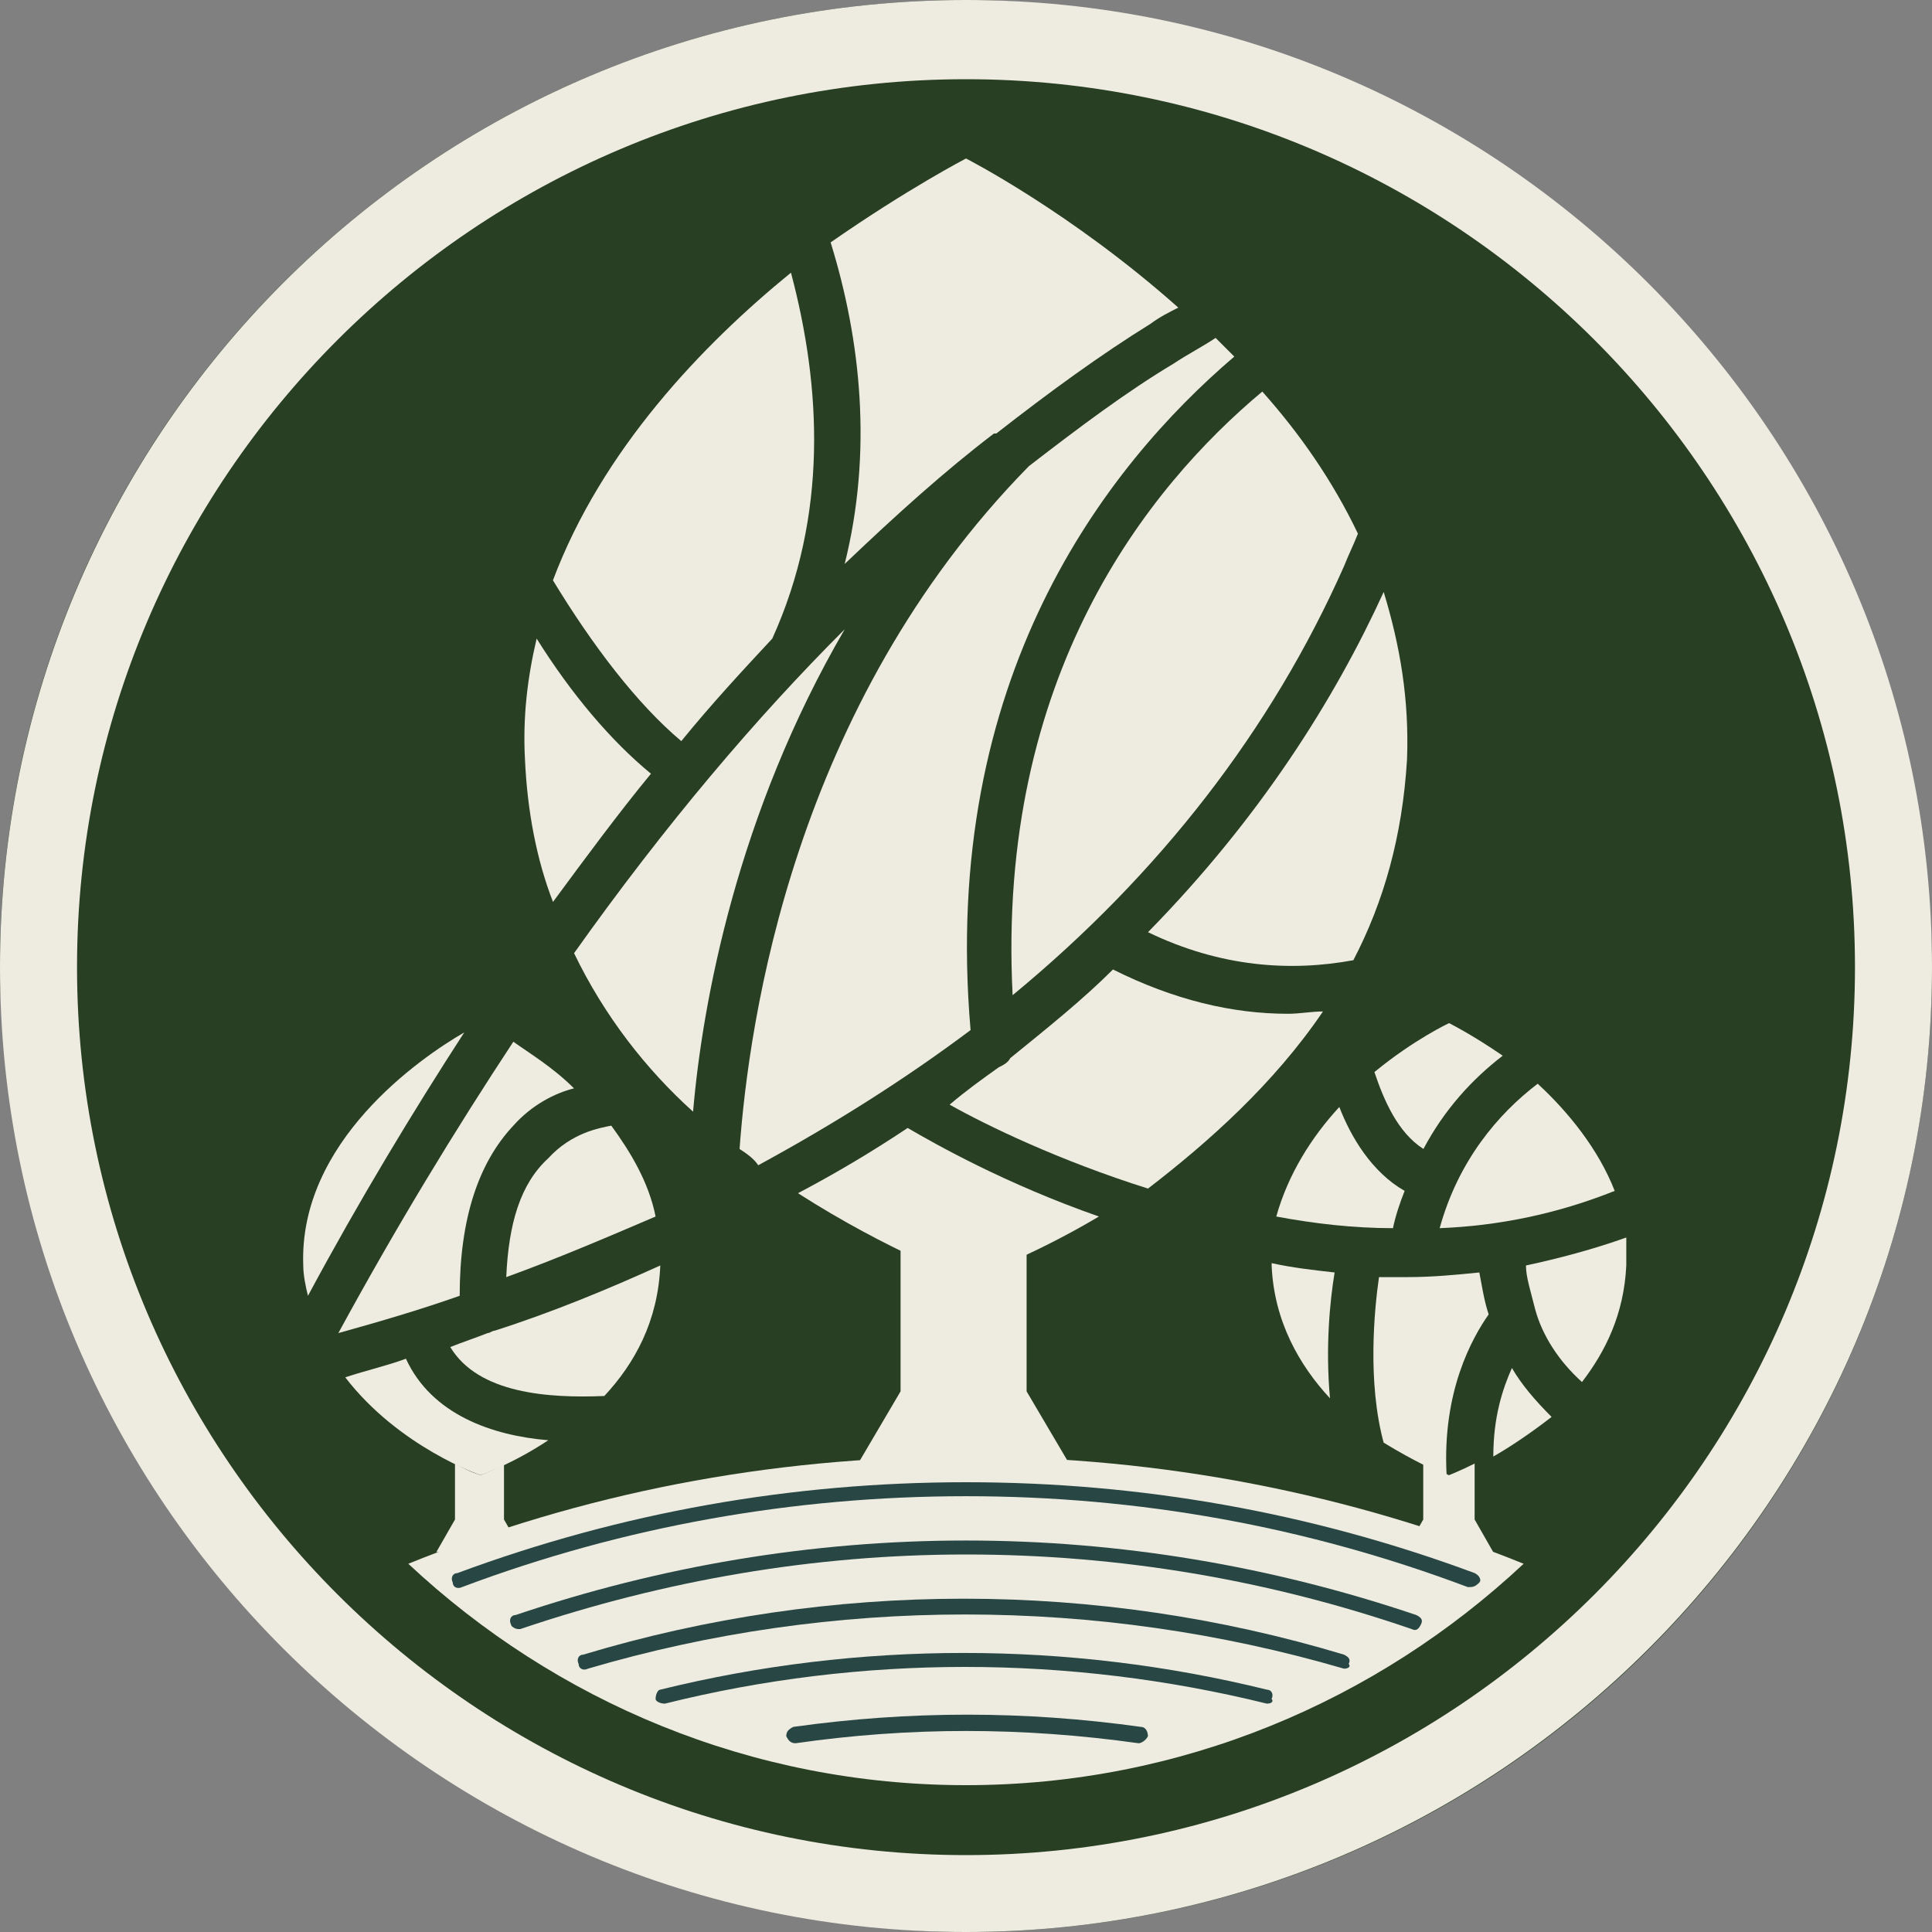 <?xml version="1.0" encoding="UTF-8"?> <svg xmlns="http://www.w3.org/2000/svg" width="30" height="30" viewBox="0 0 30 30" fill="none"><rect x="0" y="0" width="30" height="30" fill="#808080" stroke="none"/><rect width="30" height="30" rx="15" fill="#283F23"></rect><path d="M15 0C6.703 0 0 6.731 0 15.018C0 23.269 6.739 30 15 30C23.261 30 30 23.269 30 15.018C30 6.731 23.261 0 15 0ZM15 28.806C7.391 28.806 1.196 22.618 1.196 15.018C1.196 7.419 7.391 1.23 15 1.23C22.609 1.23 28.804 7.419 28.804 15.018C28.804 22.618 22.609 28.806 15 28.806Z" fill="#EEECE0"></path><path d="M7.862 22.726C7.645 22.835 7.464 22.907 7.464 22.907C7.464 22.907 7.319 22.871 7.065 22.726V23.595L6.775 24.101H8.116L7.826 23.595V22.726H7.862Z" fill="#EEECE0"></path><path d="M22.898 22.726C22.68 22.835 22.499 22.907 22.499 22.907C22.499 22.907 22.354 22.835 22.1 22.726V23.595L21.811 24.101H23.187L22.898 23.595V22.726Z" fill="#EEECE0"></path><path d="M15.941 19.397C15.361 19.687 14.963 19.796 14.963 19.796C14.963 19.796 14.564 19.651 13.984 19.397V21.605L13.26 22.835H16.666L15.941 21.605V19.397Z" fill="#EEECE0"></path><path d="M23.659 24.282C20.978 23.197 18.043 22.618 14.999 22.618C11.92 22.618 9.021 23.197 6.34 24.282C8.623 26.418 11.666 27.72 14.999 27.72C18.333 27.72 21.376 26.418 23.659 24.282Z" fill="#EEECE0"></path><path d="M8.914 14.801C9.385 15.778 10.037 16.61 10.762 17.262C10.907 15.561 11.45 12.63 13.117 9.771C11.74 11.146 10.327 12.811 8.914 14.801Z" fill="#EEECE0"></path><path d="M17.826 14.475C18.949 15.018 20.036 15.091 21.015 14.91C21.486 14.005 21.775 12.992 21.848 11.797C21.884 10.857 21.739 10.024 21.486 9.192C20.725 10.857 19.565 12.702 17.826 14.475Z" fill="#EEECE0"></path><path d="M10.579 11.508C11.05 10.929 11.521 10.422 11.992 9.916C12.861 7.998 12.753 6.007 12.282 4.234C10.905 5.356 9.347 6.984 8.586 9.011C9.202 10.024 9.89 10.929 10.579 11.508Z" fill="#EEECE0"></path><path d="M8.333 9.916C8.188 10.531 8.116 11.146 8.152 11.797C8.188 12.594 8.333 13.353 8.587 14.005C9.094 13.317 9.601 12.63 10.108 12.014C9.492 11.508 8.876 10.784 8.333 9.916Z" fill="#EEECE0"></path><path d="M19.166 5.537C19.057 5.428 18.948 5.32 18.876 5.247C18.658 5.392 18.441 5.501 18.224 5.646C17.499 6.08 16.774 6.623 15.977 7.238C12.318 10.965 11.629 15.851 11.484 17.841C11.593 17.913 11.702 17.986 11.774 18.094C12.97 17.443 14.057 16.755 15.071 15.995C14.6 10.531 17.173 7.238 19.166 5.537Z" fill="#EEECE0"></path><path d="M13.116 8.757C13.913 7.997 14.674 7.31 15.435 6.731C15.435 6.731 15.435 6.731 15.471 6.731C16.304 6.08 17.101 5.501 17.862 5.03C18.007 4.922 18.152 4.849 18.297 4.777C16.63 3.293 15 2.461 15 2.461C15 2.461 14.094 2.931 12.898 3.764C13.369 5.283 13.551 7.02 13.116 8.757Z" fill="#EEECE0"></path><path d="M14.094 17.515C13.55 17.877 13.007 18.203 12.391 18.528C13.804 19.433 14.999 19.867 14.999 19.867C14.999 19.867 15.905 19.578 17.064 18.89C15.615 18.384 14.528 17.768 14.094 17.515Z" fill="#EEECE0"></path><path d="M15.724 15.453C18.007 13.571 19.746 11.327 20.869 8.794C20.941 8.613 21.014 8.468 21.086 8.287C20.688 7.455 20.18 6.731 19.601 6.08C17.825 7.564 15.47 10.495 15.724 15.453Z" fill="#EEECE0"></path><path d="M20.543 15.706C20.362 15.706 20.181 15.742 20 15.742C19.13 15.742 18.224 15.525 17.282 15.054C16.811 15.525 16.268 15.959 15.688 16.43C15.652 16.502 15.579 16.538 15.507 16.574C15.253 16.755 15 16.936 14.746 17.153C15.326 17.479 16.449 18.022 17.826 18.456C18.768 17.732 19.782 16.828 20.543 15.706Z" fill="#EEECE0"></path><path d="M7.572 20.7C7.391 20.772 7.173 20.844 6.992 20.917C7.427 21.64 8.514 21.713 9.384 21.677C9.855 21.17 10.217 20.519 10.253 19.65C9.456 20.012 8.586 20.374 7.681 20.663C7.644 20.663 7.608 20.7 7.572 20.7Z" fill="#EEECE0"></path><path d="M7.861 19.831C8.658 19.542 9.419 19.216 10.18 18.89C10.072 18.348 9.782 17.877 9.492 17.479C9.311 17.515 8.876 17.588 8.513 17.986C8.079 18.384 7.898 18.999 7.861 19.831Z" fill="#EEECE0"></path><path d="M6.303 21.098C6.014 21.206 5.687 21.279 5.361 21.387C6.195 22.473 7.463 22.907 7.463 22.907C7.463 22.907 7.97 22.726 8.514 22.364C7.644 22.292 6.702 21.966 6.303 21.098Z" fill="#EEECE0"></path><path d="M7.971 17.479C8.261 17.153 8.623 16.972 8.913 16.9C8.587 16.574 8.225 16.357 7.971 16.176C7.065 17.551 6.16 19.035 5.254 20.7C5.906 20.519 6.522 20.338 7.138 20.121C7.138 18.926 7.428 18.058 7.971 17.479Z" fill="#EEECE0"></path><path d="M4.709 19.65C4.709 19.795 4.745 19.976 4.782 20.121C5.579 18.637 6.412 17.262 7.209 16.031C6.521 16.429 4.637 17.732 4.709 19.65Z" fill="#EEECE0"></path><path d="M23.877 16.828C23.261 17.298 22.645 18.022 22.355 19.071C23.261 19.035 24.167 18.854 25.073 18.492C24.819 17.841 24.348 17.262 23.877 16.828Z" fill="#EEECE0"></path><path d="M22.103 17.841C22.429 17.226 22.863 16.755 23.334 16.393C22.863 16.068 22.501 15.887 22.501 15.887C22.501 15.887 21.958 16.14 21.342 16.647C21.487 17.081 21.704 17.587 22.103 17.841Z" fill="#EEECE0"></path><path d="M23.84 20.338C23.949 20.736 24.203 21.134 24.565 21.46C24.927 20.989 25.217 20.41 25.253 19.65C25.253 19.506 25.253 19.361 25.253 19.216C24.746 19.397 24.203 19.542 23.695 19.65C23.695 19.831 23.768 20.048 23.84 20.338Z" fill="#EEECE0"></path><path d="M20.724 19.759C20.398 19.722 20.072 19.686 19.746 19.614C19.746 19.614 19.746 19.614 19.746 19.65C19.782 20.518 20.181 21.206 20.652 21.713C20.579 20.916 20.652 20.193 20.724 19.759Z" fill="#EEECE0"></path><path d="M23.477 21.242C23.332 21.568 23.188 22.002 23.188 22.617C23.441 22.473 23.767 22.255 24.093 22.002C23.84 21.749 23.622 21.495 23.477 21.242Z" fill="#EEECE0"></path><path d="M21.811 18.492C21.304 18.203 20.978 17.66 20.797 17.189C20.362 17.66 20 18.239 19.818 18.89C20.398 18.999 21.014 19.071 21.63 19.071C21.666 18.89 21.739 18.673 21.811 18.492Z" fill="#EEECE0"></path><path d="M23.116 20.41C23.043 20.193 23.007 19.94 22.971 19.759C22.608 19.795 22.246 19.831 21.847 19.831C21.703 19.831 21.558 19.831 21.413 19.831C21.34 20.338 21.231 21.46 21.485 22.401C21.956 22.69 22.355 22.871 22.463 22.907C22.391 21.604 22.862 20.772 23.116 20.41Z" fill="#EEECE0"></path><path d="M22.827 24.644H22.791C20.291 23.703 17.682 23.233 15.001 23.233C12.32 23.233 9.675 23.703 7.175 24.644C7.102 24.68 7.03 24.644 7.03 24.572C6.994 24.5 7.03 24.427 7.102 24.427C9.639 23.486 12.284 23.016 15.001 23.016C17.718 23.016 20.363 23.486 22.899 24.427C22.972 24.463 23.008 24.536 22.972 24.572C22.936 24.608 22.899 24.644 22.827 24.644Z" fill="#284644"></path><path d="M8.043 25.296C8.007 25.296 7.934 25.259 7.934 25.223C7.898 25.151 7.934 25.078 8.007 25.078C10.253 24.319 12.608 23.921 14.999 23.921C17.391 23.921 19.746 24.319 21.992 25.078C22.065 25.115 22.101 25.151 22.065 25.223C22.028 25.296 21.992 25.332 21.92 25.296C19.709 24.536 17.391 24.138 14.999 24.138C12.644 24.138 10.325 24.536 8.079 25.296H8.043Z" fill="#284644"></path><path d="M20.869 25.911C17.028 24.789 12.934 24.789 9.13 25.911C9.057 25.947 8.985 25.911 8.985 25.838C8.949 25.766 8.985 25.693 9.057 25.693C12.898 24.535 17.028 24.535 20.869 25.693C20.942 25.73 20.978 25.766 20.942 25.838C20.978 25.874 20.942 25.911 20.869 25.911Z" fill="#284644"></path><path d="M19.672 26.454C16.593 25.694 13.368 25.694 10.325 26.454C10.252 26.454 10.18 26.418 10.18 26.381C10.18 26.309 10.216 26.237 10.252 26.237C13.332 25.477 16.593 25.477 19.672 26.237C19.745 26.237 19.781 26.309 19.745 26.381C19.781 26.418 19.745 26.454 19.672 26.454Z" fill="#284644"></path><path d="M17.68 27.069C15.868 26.815 14.129 26.815 12.354 27.069C12.281 27.069 12.245 27.032 12.209 26.96C12.209 26.888 12.245 26.852 12.318 26.815C14.129 26.562 15.905 26.562 17.716 26.815C17.789 26.815 17.825 26.888 17.825 26.96C17.789 27.032 17.716 27.069 17.68 27.069Z" fill="#284644"></path></svg> 